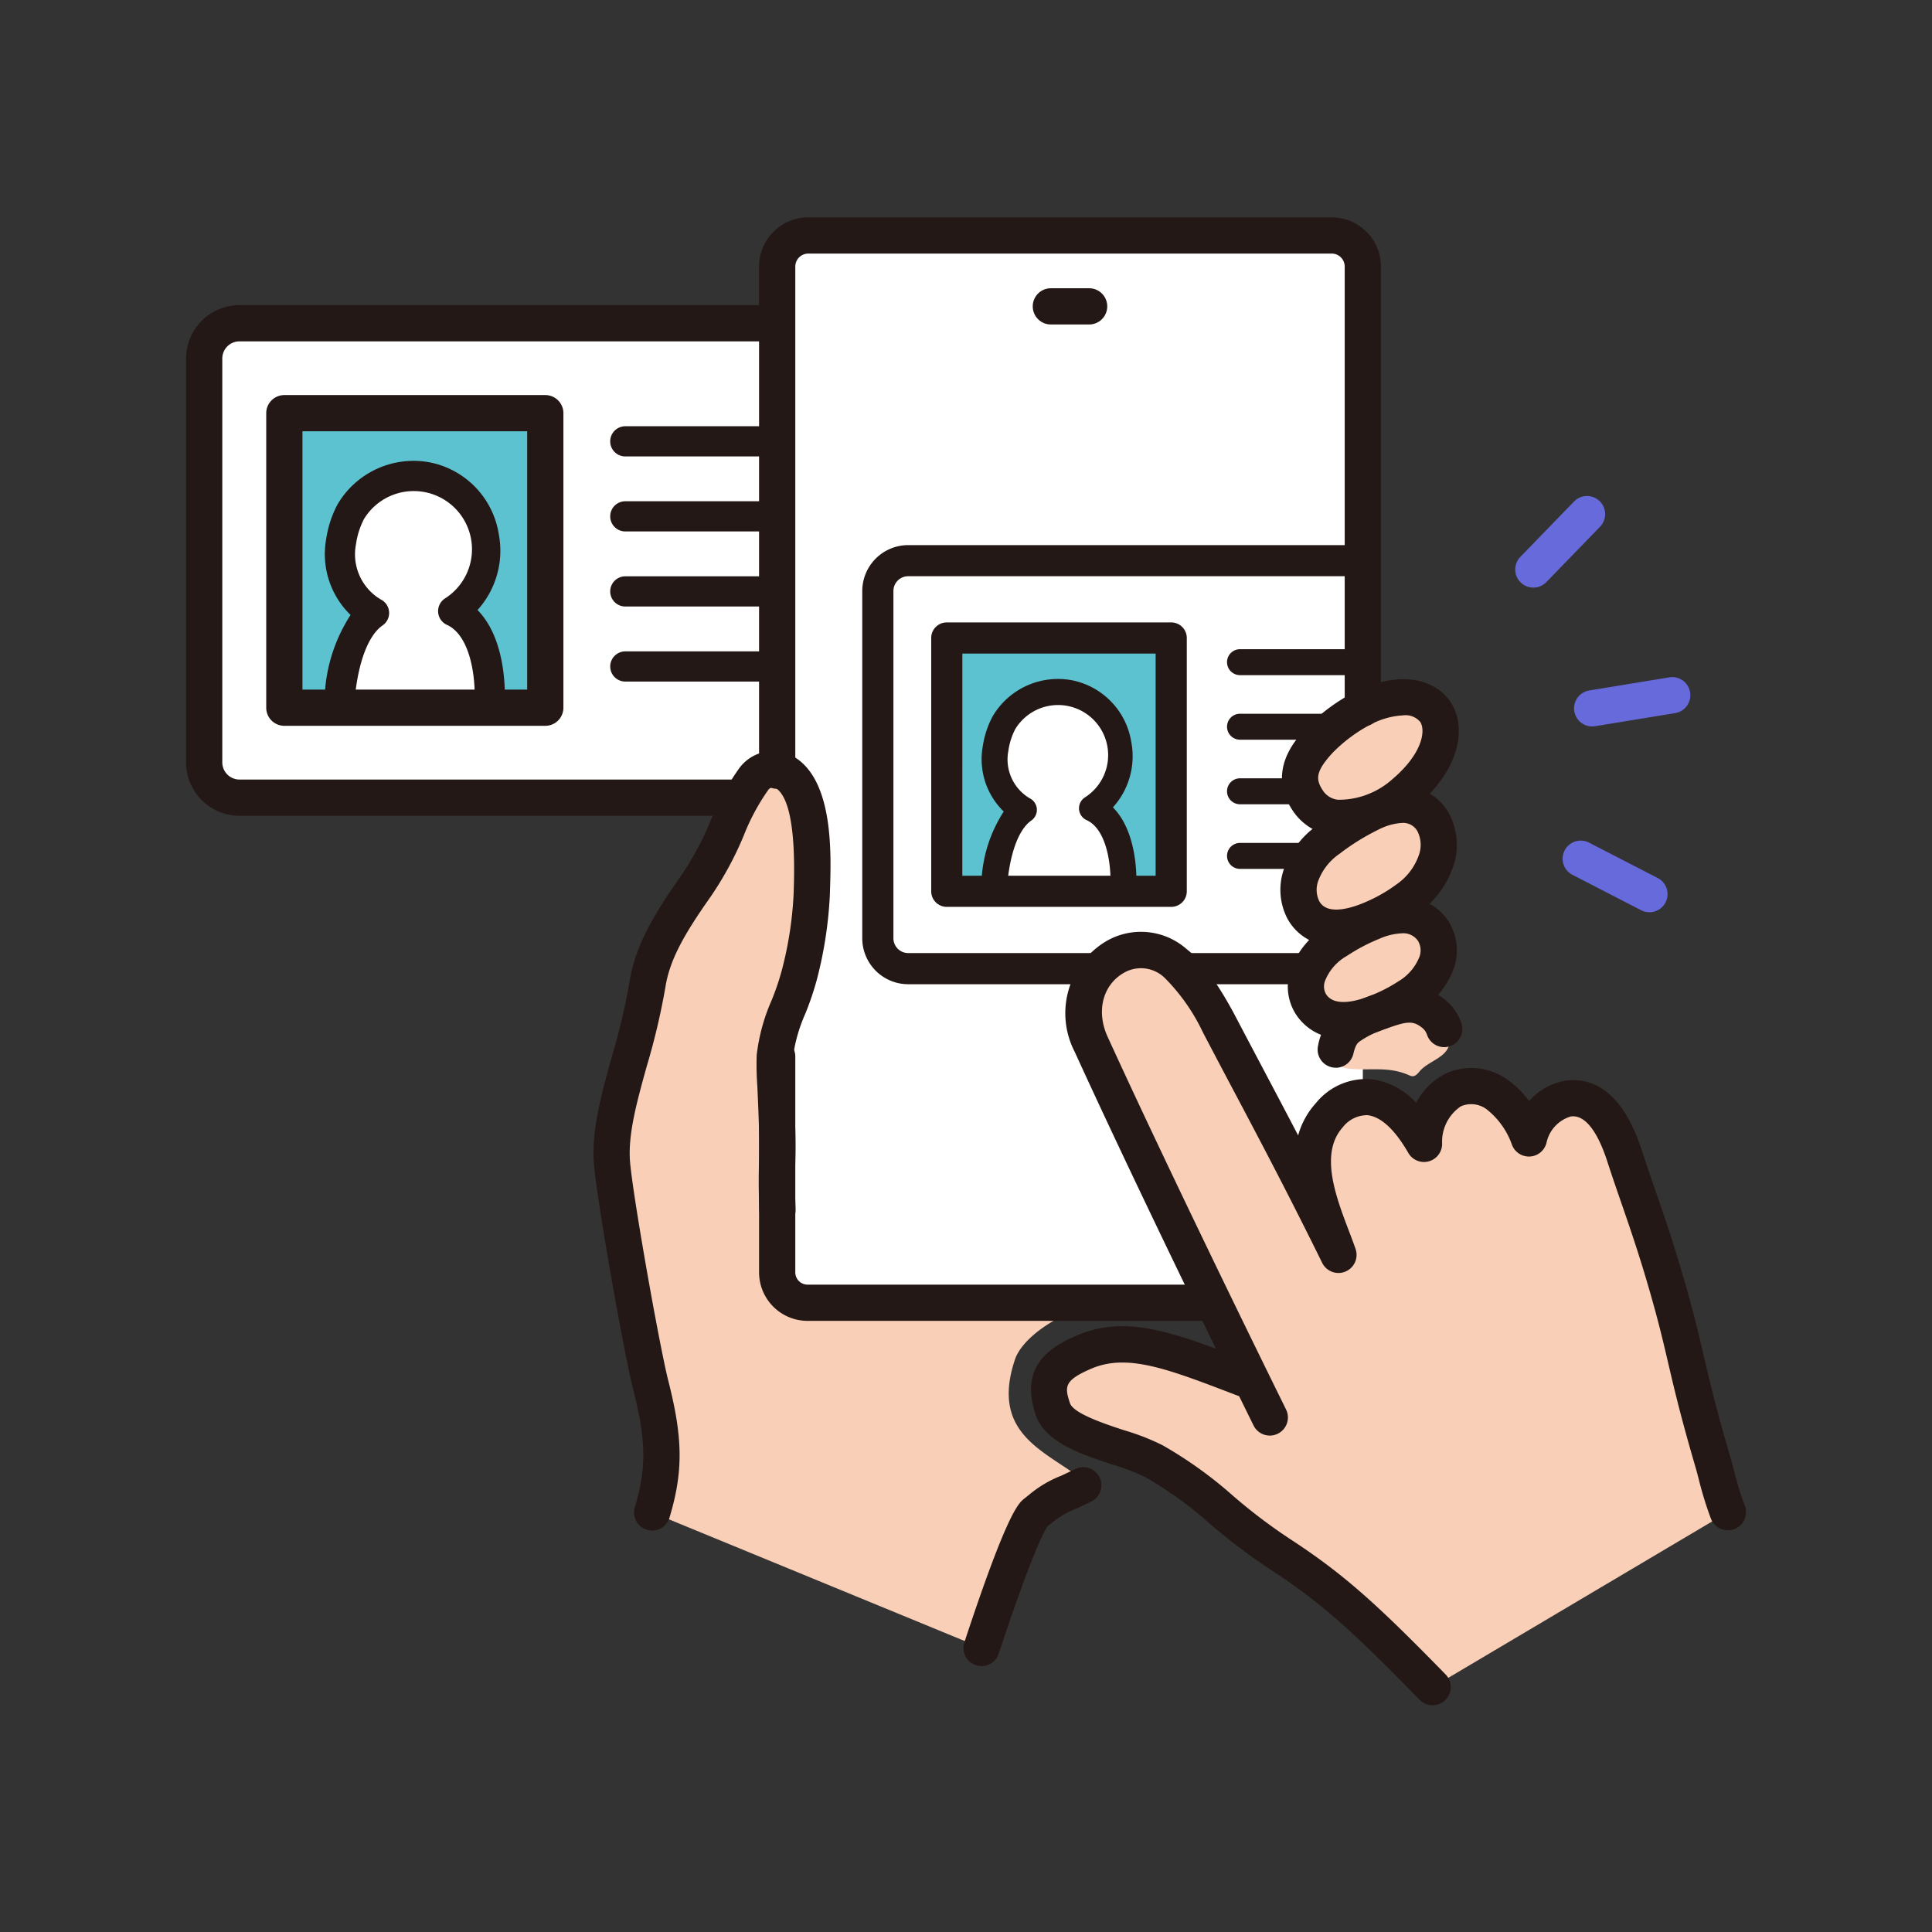 <svg xmlns="http://www.w3.org/2000/svg" xmlns:xlink="http://www.w3.org/1999/xlink" width="160" height="160" viewBox="0 0 160 160">
  <rect x="0" y="0" width="160" height="160" fill="#333333" stroke="none"/>
  <defs>
    <clipPath id="clip-path">
      <path id="パス_93562" data-name="パス 93562" d="M94.924,89.89H51.484a2.53,2.53,0,0,1-2.53-2.53V4.03a2.53,2.53,0,0,1,2.53-2.53h43.44a2.53,2.53,0,0,1,2.53,2.53V87.36a2.53,2.53,0,0,1-2.53,2.53" transform="translate(0 8)" fill="#fff" clip-rule="evenodd"/>
    </clipPath>
  </defs>
  <g id="img_guide-step1_1" transform="translate(24 10)">
    <rect id="bg" width="160" height="160" transform="translate(-24 -10)" fill="#fff" opacity="0"/>
    <g id="グループ_28150" data-name="グループ 28150" transform="translate(-8.591 8)">
      <g id="グループ_28158" data-name="グループ 28158">
        <path id="パス_93453" data-name="パス 93453" d="M58.074,48.058H4.423A2.923,2.923,0,0,1,1.5,45.135V11.692A2.923,2.923,0,0,1,4.423,8.769H58.074A2.923,2.923,0,0,1,61,11.692V45.135a2.923,2.923,0,0,1-2.923,2.923" fill="#fff"/>
        <path id="パス_93454" data-name="パス 93454" d="M8.139,15.94V40.331H12.45c.368-2.778,1.5-6.448,3.111-7.565a5.6,5.6,0,0,1-2.728-5.9,7.853,7.853,0,0,1,.794-2.47,6.062,6.062,0,0,1,6.488-2.844,5.987,5.987,0,0,1,4.557,4.918,6.055,6.055,0,0,1-2.556,6.143c2.064.934,2.86,4.965,3.023,7.718H29.75V15.94Z" fill="#5dc2d0"/>
        <path id="パス_93455" data-name="パス 93455" d="M58.074,49.558H4.423A4.428,4.428,0,0,1,0,45.135V11.692A4.428,4.428,0,0,1,4.423,7.269H58.074A4.428,4.428,0,0,1,62.5,11.692V45.135a4.428,4.428,0,0,1-4.423,4.423M4.423,10.269A1.425,1.425,0,0,0,3,11.692V45.135a1.425,1.425,0,0,0,1.423,1.423H58.074A1.425,1.425,0,0,0,59.5,45.135V11.692a1.425,1.425,0,0,0-1.423-1.423Z" fill="#231815"/>
        <path id="パス_93456" data-name="パス 93456" d="M12.733,40.891q-.061,0-.123-.006a1.252,1.252,0,0,1-1.123-1.366,13.4,13.4,0,0,1,2.136-6.591A7.02,7.02,0,0,1,11.6,26.665a8.942,8.942,0,0,1,.927-2.863,7.294,7.294,0,0,1,7.807-3.48,7.2,7.2,0,0,1,5.561,5.9,7.326,7.326,0,0,1-1.759,6.3c2.012,2.026,2.267,5.509,2.269,7.116a1.25,1.25,0,0,1-1.248,1.251h0a1.251,1.251,0,0,1-1.25-1.249c0-2.344-.61-5.123-2.3-5.89a1.251,1.251,0,0,1-.161-2.191,4.823,4.823,0,1,0-6.714-6.57,6.532,6.532,0,0,0-.659,2.077,4.349,4.349,0,0,0,2.048,4.577,1.25,1.25,0,0,1,.158,2.148c-1.169.81-2.007,2.986-2.3,5.97a1.25,1.25,0,0,1-1.243,1.128" fill="#231815"/>
        <path id="パス_93457" data-name="パス 93457" d="M29.75,42.109H8.139a1.5,1.5,0,0,1-1.5-1.5V16.218a1.5,1.5,0,0,1,1.5-1.5H29.75a1.5,1.5,0,0,1,1.5,1.5V40.609a1.5,1.5,0,0,1-1.5,1.5m-20.111-3H28.25V17.718H9.639Z" fill="#231815"/>
        <path id="パス_93458" data-name="パス 93458" d="M53.357,19.8H36.376a1.25,1.25,0,0,1,0-2.5H53.357a1.25,1.25,0,0,1,0,2.5" fill="#231815"/>
        <path id="パス_93459" data-name="パス 93459" d="M53.357,26.012H36.376a1.25,1.25,0,0,1,0-2.5H53.357a1.25,1.25,0,0,1,0,2.5" fill="#231815"/>
        <path id="パス_93460" data-name="パス 93460" d="M52.269,38.445H36.377a1.25,1.25,0,0,1,0-2.5H52.269a1.25,1.25,0,0,1,0,2.5" fill="#231815"/>
        <path id="パス_93461" data-name="パス 93461" d="M48.427,32.229H36.376a1.25,1.25,0,0,1,0-2.5H48.427a1.25,1.25,0,0,1,0,2.5" fill="#231815"/>
      </g>
      <g id="グループ_28157" data-name="グループ 28157">
        <path id="パス_93462" data-name="パス 93462" d="M94.924,89.89H51.484a2.53,2.53,0,0,1-2.53-2.53V4.03a2.53,2.53,0,0,1,2.53-2.53h43.44a2.53,2.53,0,0,1,2.53,2.53V87.36a2.53,2.53,0,0,1-2.53,2.53" fill="#fff" fill-rule="evenodd"/>
        <g id="マスクグループ_26" data-name="マスクグループ 26" transform="translate(0 -8)" clip-path="url(#clip-path)">
          <g id="グループ_28159" data-name="グループ 28159" transform="translate(56 27.871)">
            <path id="パス_93553" data-name="パス 93553" d="M50.154,42.558H4.014A2.514,2.514,0,0,1,1.5,40.044V11.283A2.514,2.514,0,0,1,4.014,8.769h46.14a2.514,2.514,0,0,1,2.514,2.514V40.044a2.514,2.514,0,0,1-2.514,2.514" transform="translate(-0.21 -0.21)" fill="#fff"/>
            <path id="パス_93554" data-name="パス 93554" d="M8.139,15.94V36.917h3.708c.316-2.389,1.29-5.545,2.675-6.506a4.813,4.813,0,0,1-2.346-5.074,6.754,6.754,0,0,1,.683-2.124,5.213,5.213,0,0,1,5.58-2.446A5.149,5.149,0,0,1,22.358,25a5.207,5.207,0,0,1-2.2,5.283c1.775.8,2.46,4.27,2.6,6.638h3.966V15.94Z" transform="translate(-1.139 -1.214)" fill="#5dc2d0"/>
            <path id="パス_93555" data-name="パス 93555" d="M49.944,43.638H3.8a3.808,3.808,0,0,1-3.8-3.8V11.073a3.808,3.808,0,0,1,3.8-3.8h46.14a3.808,3.808,0,0,1,3.8,3.8V39.834a3.808,3.808,0,0,1-3.8,3.8M3.8,9.849A1.225,1.225,0,0,0,2.58,11.073V39.834A1.225,1.225,0,0,0,3.8,41.058h46.14a1.225,1.225,0,0,0,1.224-1.224V11.073a1.225,1.225,0,0,0-1.224-1.224Z" transform="translate(0 0)" fill="#231815"/>
            <path id="パス_93556" data-name="パス 93556" d="M12.558,37.994q-.053,0-.106-.005a1.076,1.076,0,0,1-.966-1.175,11.52,11.52,0,0,1,1.837-5.668,6.037,6.037,0,0,1-1.739-5.386,7.69,7.69,0,0,1,.8-2.462A6.273,6.273,0,0,1,19.1,20.3a6.2,6.2,0,0,1,4.783,5.072A6.3,6.3,0,0,1,22.365,30.8c1.73,1.742,1.95,4.738,1.951,6.12a1.075,1.075,0,0,1-1.073,1.076h0a1.076,1.076,0,0,1-1.075-1.074c0-2.016-.525-4.406-1.981-5.065a1.076,1.076,0,0,1-.138-1.884,4.148,4.148,0,1,0-5.774-5.65,5.618,5.618,0,0,0-.567,1.786,3.74,3.74,0,0,0,1.761,3.936,1.075,1.075,0,0,1,.136,1.847c-1.005.7-1.726,2.568-1.976,5.134a1.075,1.075,0,0,1-1.069.97" transform="translate(-1.607 -1.809)" fill="#231815"/>
            <path id="パス_93557" data-name="パス 93557" d="M26.515,38.275H7.929a1.29,1.29,0,0,1-1.29-1.29V16.008a1.289,1.289,0,0,1,1.29-1.29H26.515a1.29,1.29,0,0,1,1.29,1.29V36.985a1.29,1.29,0,0,1-1.29,1.29m-17.3-2.58H25.225V17.3H9.219Z" transform="translate(-0.929 -1.043)" fill="#231815"/>
            <path id="パス_93558" data-name="パス 93558" d="M50.8,19.446H36.2a1.075,1.075,0,1,1,0-2.15H50.8a1.075,1.075,0,1,1,0,2.15" transform="translate(-4.917 -1.404)" fill="#231815"/>
            <path id="パス_93559" data-name="パス 93559" d="M50.8,25.662H36.2a1.075,1.075,0,1,1,0-2.15H50.8a1.075,1.075,0,1,1,0,2.15" transform="translate(-4.917 -2.274)" fill="#231815"/>
            <path id="パス_93560" data-name="パス 93560" d="M49.869,38.1H36.2a1.075,1.075,0,1,1,0-2.15H49.869a1.075,1.075,0,1,1,0,2.15" transform="translate(-4.917 -4.014)" fill="#231815"/>
            <path id="パス_93561" data-name="パス 93561" d="M46.565,31.879H36.2a1.075,1.075,0,1,1,0-2.15H46.565a1.075,1.075,0,0,1,0,2.15" transform="translate(-4.917 -3.144)" fill="#231815"/>
          </g>
        </g>
        <path id="パス_93463" data-name="パス 93463" d="M103.232,121.722c-5.378-5.51-8.138-8.087-12.629-11.009-4.628-3.011-7.1-5.747-11.566-8.243-2.158-1.206-6.233-2.062-7.011-4.409s.271-3.794,3.143-4.466c5.889-1.377,11.023,2.572,14.149,4.65-4.433-8.984-10.141-20.528-14.364-29.766a5.468,5.468,0,0,1,1.957-7.214,4.336,4.336,0,0,1,5.073.552A17.484,17.484,0,0,1,85.541,66.8c3.391,6.474,5.973,11.172,9.9,19.127-1.114-3.211-3.724-8.281-.751-11.584a3.914,3.914,0,0,1,3.353-1.476c1.825.228,3.267,1.757,4.481,3.864a4.959,4.959,0,0,1,2.456-4.485,3.619,3.619,0,0,1,3.533.351,7.856,7.856,0,0,1,2.7,3.681,4.341,4.341,0,0,1,3.3-3.311c2.639-.312,3.973,2.77,4.619,4.762,1.024,3.162,2.069,5.844,3.283,9.958,1.9,6.429,1.7,7.416,4.025,15.371.324,1.107.615,2.543,1.244,4.17" fill="#f9cfb8" fill-rule="evenodd"/>
        <path id="パス_93464" data-name="パス 93464" d="M96.164,67.683a5.647,5.647,0,0,1,1.818-1.153,12.2,12.2,0,0,1,2.084-.688,4.816,4.816,0,0,1,2.923.052,3.019,3.019,0,0,1,1.632,2.385c-.006,1.25-1.732,1.58-2.434,2.413-.173.205-.372.453-.64.436a.777.777,0,0,1-.26-.08c-1.745-.772-3.2-.353-5.035-.55-1.58-.17-.794-2.1-.088-2.815" fill="#f9cfb8" fill-rule="evenodd"/>
        <path id="パス_93465" data-name="パス 93465" d="M101.486,47.667c-2.127,1.713-6.6,3.452-8.582.505-1.414-2.1-.294-3.7,1.079-5.132a15.208,15.208,0,0,1,3.864-2.776c5.994-2.834,8.147,3.774,3.639,7.4" fill="#f9cfb8" fill-rule="evenodd"/>
        <path id="パス_93466" data-name="パス 93466" d="M101.15,56.432a13.877,13.877,0,0,1-2.765,1.6c-1.807.811-4.663,1.525-5.863-.689a3.651,3.651,0,0,1-.2-2.84,6.121,6.121,0,0,1,2.214-2.93A20.123,20.123,0,0,1,97.994,49.4c1.732-.883,4.147-1.354,5.288.7a4,4,0,0,1,.309,2.944,6.433,6.433,0,0,1-2.441,3.381" fill="#f9cfb8" fill-rule="evenodd"/>
        <path id="パス_93467" data-name="パス 93467" d="M101.211,64.539a14.134,14.134,0,0,1-2.7,1.37c-1.765.695-4.216,1.1-5.386-.794a2.778,2.778,0,0,1-.193-2.431,5.559,5.559,0,0,1,2.328-2.733,16.216,16.216,0,0,1,2.94-1.563c1.691-.756,3.977-1.024,5.092.736a3.056,3.056,0,0,1,.3,2.52,5.6,5.6,0,0,1-2.384,2.9" fill="#f9cfb8" fill-rule="evenodd"/>
        <path id="パス_93468" data-name="パス 93468" d="M38.6,107.252c.629-7.381-.694-14.177-2.482-23.118-1.381-6.9,1.629-17,2.862-22.083a22.744,22.744,0,0,1,3.989-7.5c1-1.374.962-3.449,2.067-4.742.956-1.118,2.079-3.115,3.367-3.855a1.656,1.656,0,0,1,1.464-.153,5.636,5.636,0,0,1,1.287,1.322c1,1.423.947,2.9,1.137,4.629a28.186,28.186,0,0,1,.013,4.87,17.593,17.593,0,0,1-.462,3.982c-1.6,5.334-2.884,4.862-2.884,9.883a49.862,49.862,0,0,1-.323,7.867c-.064.775.647,6.572.826,8.46.084.894.364,2.53,1.044,2.878,0,0,7.467.213,11.748.148,4.539-.069,13.067.046,13.067.046-4.158,1.306-6.217,3.351-6.663,4.671-2.083,6.167,2.463,7.57,5.441,9.88a.558.558,0,0,1,.263.542c-.047.166-.224.253-.382.322-1.613.71-2.564.674-3.851,1.877-1.107,1.035-4.243,11.19-4.243,11.3Z" fill="#f9cfb8"/>
        <path id="パス_93469" data-name="パス 93469" d="M116.446,42.162a1.5,1.5,0,0,1-.241-2.98l6.63-1.087a1.5,1.5,0,0,1,.486,2.961l-6.63,1.086a1.455,1.455,0,0,1-.245.02" fill="#666ada"/>
        <path id="パス_93470" data-name="パス 93470" d="M111.576,30.663a1.5,1.5,0,0,1-1.077-2.544l4.456-4.595a1.5,1.5,0,0,1,2.153,2.089l-4.455,4.594a1.492,1.492,0,0,1-1.077.456" fill="#666ada"/>
        <path id="パス_93471" data-name="パス 93471" d="M121.188,57.548a1.5,1.5,0,0,1-.686-.167l-5.688-2.932a1.5,1.5,0,1,1,1.374-2.667l5.688,2.932a1.5,1.5,0,0,1-.688,2.834" fill="#666ada"/>
        <path id="パス_93472" data-name="パス 93472" d="M103.232,123.222a1.5,1.5,0,0,1-1.074-.452c-5.422-5.557-8.107-8.024-12.372-10.8a47.907,47.907,0,0,1-5.048-3.825,31.521,31.521,0,0,0-5.352-3.842,17.572,17.572,0,0,0-2.626-1c-2.646-.87-5.645-1.857-6.406-4.152-1.3-3.916.994-5.508,3.409-6.55,4.092-1.764,8.045-.251,14.03,2.041l1.053.4a1.5,1.5,0,0,1-1.068,2.8l-1.058-.4c-5.487-2.1-8.8-3.37-11.769-2.088-2.244.968-2.2,1.488-1.75,2.85.286.862,2.922,1.729,4.5,2.248a19.144,19.144,0,0,1,3.152,1.228,34.461,34.461,0,0,1,5.816,4.164,45.345,45.345,0,0,0,4.755,3.608c4.5,2.93,7.29,5.486,12.885,11.218a1.5,1.5,0,0,1-1.074,2.548" fill="#231815"/>
        <path id="パス_93473" data-name="パス 93473" d="M48.954,47.326a1.5,1.5,0,0,1-1.5-1.5V4.076A4.081,4.081,0,0,1,51.53,0H94.878a4.08,4.08,0,0,1,4.076,4.076V40.661a1.5,1.5,0,0,1-3,0V4.076A1.077,1.077,0,0,0,94.878,3H51.53a1.078,1.078,0,0,0-1.076,1.076v41.75a1.5,1.5,0,0,1-1.5,1.5" fill="#231815"/>
        <path id="パス_93474" data-name="パス 93474" d="M84.6,91.389H51.472a4.021,4.021,0,0,1-4.018-4.017V69.5a1.5,1.5,0,0,1,3,0V87.372a1.019,1.019,0,0,0,1.018,1.017H84.6a1.5,1.5,0,0,1,0,3" fill="#231815"/>
        <path id="パス_93475" data-name="パス 93475" d="M74.788,8.872H71.619a1.5,1.5,0,1,1,0-3h3.169a1.5,1.5,0,1,1,0,3" fill="#231815"/>
        <path id="パス_93476" data-name="パス 93476" d="M38.6,108.753a1.529,1.529,0,0,1-.431-.063,1.5,1.5,0,0,1-1.006-1.868c.972-3.243.943-5.508-.123-9.7-.805-3.164-3.137-16.378-3.28-18.967-.15-2.706.654-5.6,1.506-8.664A54.342,54.342,0,0,0,36.726,63.3c.451-2.9,1.955-5.492,4.236-8.733a24.888,24.888,0,0,0,2.491-4.624,20.582,20.582,0,0,1,2.388-4.361,3.476,3.476,0,0,1,4.073-1.129c3.73,1.647,3.517,8.138,3.414,11.257l-.011.383a34.114,34.114,0,0,1-1.077,7.03,24.144,24.144,0,0,1-.958,2.829,13.093,13.093,0,0,0-1.033,3.674c-.026.307.012,1.13.059,2.172.044.953.1,2.184.145,3.738.037,1.253.018,1.978,0,2.746-.025.91-.051,1.852.024,3.864a1.5,1.5,0,0,1-3,.111c-.078-2.109-.051-3.1-.025-4.056.02-.725.038-1.409,0-2.577-.044-1.534-.1-2.749-.143-3.689a24.342,24.342,0,0,1-.052-2.554,15.676,15.676,0,0,1,1.225-4.513,21.241,21.241,0,0,0,.847-2.481,30.461,30.461,0,0,0,.987-6.381l.012-.394c.206-6.27-.772-8.036-1.628-8.415a.583.583,0,0,0-.464.189A17.932,17.932,0,0,0,46.2,51.159a27.675,27.675,0,0,1-2.781,5.136c-2.084,2.961-3.362,5.132-3.724,7.467A56.9,56.9,0,0,1,38.153,70.3c-.784,2.819-1.524,5.481-1.4,7.694.135,2.432,2.438,15.428,3.193,18.393,1.208,4.747,1.23,7.493.089,11.3a1.5,1.5,0,0,1-1.437,1.07" fill="#231815"/>
        <path id="パス_93477" data-name="パス 93477" d="M95.782,51.26a5.637,5.637,0,0,1-.856-.063A4.7,4.7,0,0,1,91.6,49.054c-2.093-3.228.266-5.787,1.153-6.75a15.508,15.508,0,0,1,4.012-2.99c4.153-2.035,6.886-.82,7.964.841,1.312,2.02.9,5.51-2.982,8.751a10.042,10.042,0,0,1-5.96,2.354m5.04-10.018a6.45,6.45,0,0,0-2.742.766,12.693,12.693,0,0,0-3.126,2.329c-1.427,1.549-1.413,2.2-.841,3.085a1.712,1.712,0,0,0,1.26.809A6.622,6.622,0,0,0,99.82,46.6c2.6-2.175,2.847-4.108,2.388-4.814a1.582,1.582,0,0,0-1.386-.547" fill="#231815"/>
        <path id="パス_93478" data-name="パス 93478" d="M95.217,60.322A4.3,4.3,0,0,1,91.2,58.058a5.177,5.177,0,0,1-.3-4.027,7.584,7.584,0,0,1,2.652-3.587,21.4,21.4,0,0,1,3.76-2.375c3.1-1.583,5.96-1.069,7.281,1.31a5.5,5.5,0,0,1,.445,4.062,7.869,7.869,0,0,1-2.975,4.18A15.143,15.143,0,0,1,99,59.4a9.386,9.386,0,0,1-3.782.921M100.7,50.151a4.917,4.917,0,0,0-2.021.59,18.833,18.833,0,0,0-3.15,1.964,4.73,4.73,0,0,0-1.777,2.272,2.155,2.155,0,0,0,.093,1.652c.708,1.306,2.984.46,3.93.035a12.368,12.368,0,0,0,2.465-1.422,4.893,4.893,0,0,0,1.906-2.581,2.507,2.507,0,0,0-.171-1.826,1.351,1.351,0,0,0-1.275-.684" fill="#231815"/>
        <path id="パス_93479" data-name="パス 93479" d="M95.813,68A4.409,4.409,0,0,1,91.849,65.9a4.287,4.287,0,0,1-.318-3.751A7.066,7.066,0,0,1,94.39,58.73a17.456,17.456,0,0,1,3.2-1.712c2.909-1.3,5.646-.789,6.971,1.3a4.533,4.533,0,0,1,.468,3.764,7.015,7.015,0,0,1-2.979,3.7h0a15.434,15.434,0,0,1-2.987,1.521,8.965,8.965,0,0,1-3.248.69m4.88-8.7a5.115,5.115,0,0,0-1.879.457,15.02,15.02,0,0,0-2.681,1.414,4.106,4.106,0,0,0-1.8,2.044,1.287,1.287,0,0,0,.066,1.112c.712,1.152,2.727.515,3.561.187a12.636,12.636,0,0,0,2.411-1.22,4.144,4.144,0,0,0,1.786-2.089,1.561,1.561,0,0,0-.135-1.279,1.472,1.472,0,0,0-1.332-.626m.518,5.239h0Z" fill="#231815"/>
        <path id="パス_93480" data-name="パス 93480" d="M95.211,70.423a1.473,1.473,0,0,1-.346-.041,1.5,1.5,0,0,1-1.115-1.8,4.4,4.4,0,0,1,1.729-2.8,10.835,10.835,0,0,1,2.92-1.424c1.65-.592,3.7-1.327,5.89.455a4.2,4.2,0,0,1,1.345,1.99,1.5,1.5,0,0,1-2.864.891,1.207,1.207,0,0,0-.374-.555c-.791-.643-1.3-.56-2.983.043a8.02,8.02,0,0,0-2.2,1.051c-.208.146-.368.307-.541,1.039a1.5,1.5,0,0,1-1.458,1.156" fill="#231815"/>
        <path id="パス_93481" data-name="パス 93481" d="M65.881,119.977a1.5,1.5,0,0,1-1.424-1.971l.04-.12c3.526-10.676,4.443-11.4,4.935-11.79l.412-.329a9.482,9.482,0,0,1,2.653-1.562l1.213-.576A1.5,1.5,0,0,1,75,106.335l-1.224.582a7.092,7.092,0,0,0-2.061,1.191l-.362.289c-.18.242-1.175,1.84-4.012,10.43l-.04.121a1.5,1.5,0,0,1-1.425,1.029M71.3,108.445l-.006,0Z" fill="#231815"/>
        <path id="パス_93482" data-name="パス 93482" d="M127.682,108.73a1.5,1.5,0,0,1-1.4-.96,29.606,29.606,0,0,1-1.011-3.28c-.094-.361-.182-.7-.273-1.009-1.224-4.184-1.747-6.425-2.253-8.593-.449-1.922-.873-3.736-1.77-6.775-.764-2.585-1.459-4.6-2.13-6.543-.389-1.123-.767-2.218-1.142-3.378-.583-1.8-1.584-3.916-3.015-3.733a2.889,2.889,0,0,0-2.021,2.178,1.5,1.5,0,0,1-2.855.186,6.458,6.458,0,0,0-2.121-2.968,2.124,2.124,0,0,0-2.126-.228A3.54,3.54,0,0,0,104.02,76.7a1.5,1.5,0,0,1-2.8.778c-1.113-1.932-2.247-2.983-3.368-3.124a2.558,2.558,0,0,0-2.051.992c-1.949,2.165-.586,5.742.509,8.616.2.521.386,1.015.544,1.472a1.5,1.5,0,0,1-2.762,1.155C91.18,80.686,89,76.563,86.689,72.2c-.8-1.507-1.61-3.046-2.476-4.7a16.174,16.174,0,0,0-3.136-4.486,2.819,2.819,0,0,0-3.416-.447c-1.753,1.01-2.305,3.187-1.343,5.292C80.5,77.007,86.688,89.787,91.083,98.7a1.5,1.5,0,1,1-2.69,1.327c-2.137-4.333-9.522-19.366-14.8-30.92a6.949,6.949,0,0,1,2.572-9.138,5.717,5.717,0,0,1,6.729.658c1.706,1.295,3.477,4.524,3.979,5.482.865,1.651,1.677,3.186,2.472,4.689.919,1.739,1.819,3.44,2.753,5.23a6.6,6.6,0,0,1,1.478-2.683,5.348,5.348,0,0,1,4.652-1.961,6.107,6.107,0,0,1,3.644,1.945,5.564,5.564,0,0,1,2.519-2.457,5.125,5.125,0,0,1,4.942.474,7.507,7.507,0,0,1,1.89,1.844,5.141,5.141,0,0,1,3.115-1.707c1.909-.224,4.537.594,6.222,5.788.369,1.141.742,2.218,1.124,3.324.682,1.977,1.388,4.022,2.171,6.672.922,3.122,1.355,4.978,1.814,6.943.5,2.128,1.011,4.329,2.211,8.432.1.337.2.7.3,1.094a26.618,26.618,0,0,0,.907,2.957,1.5,1.5,0,0,1-1.4,2.041" fill="#231815"/>
      </g>
    </g>
  </g>
</svg>
